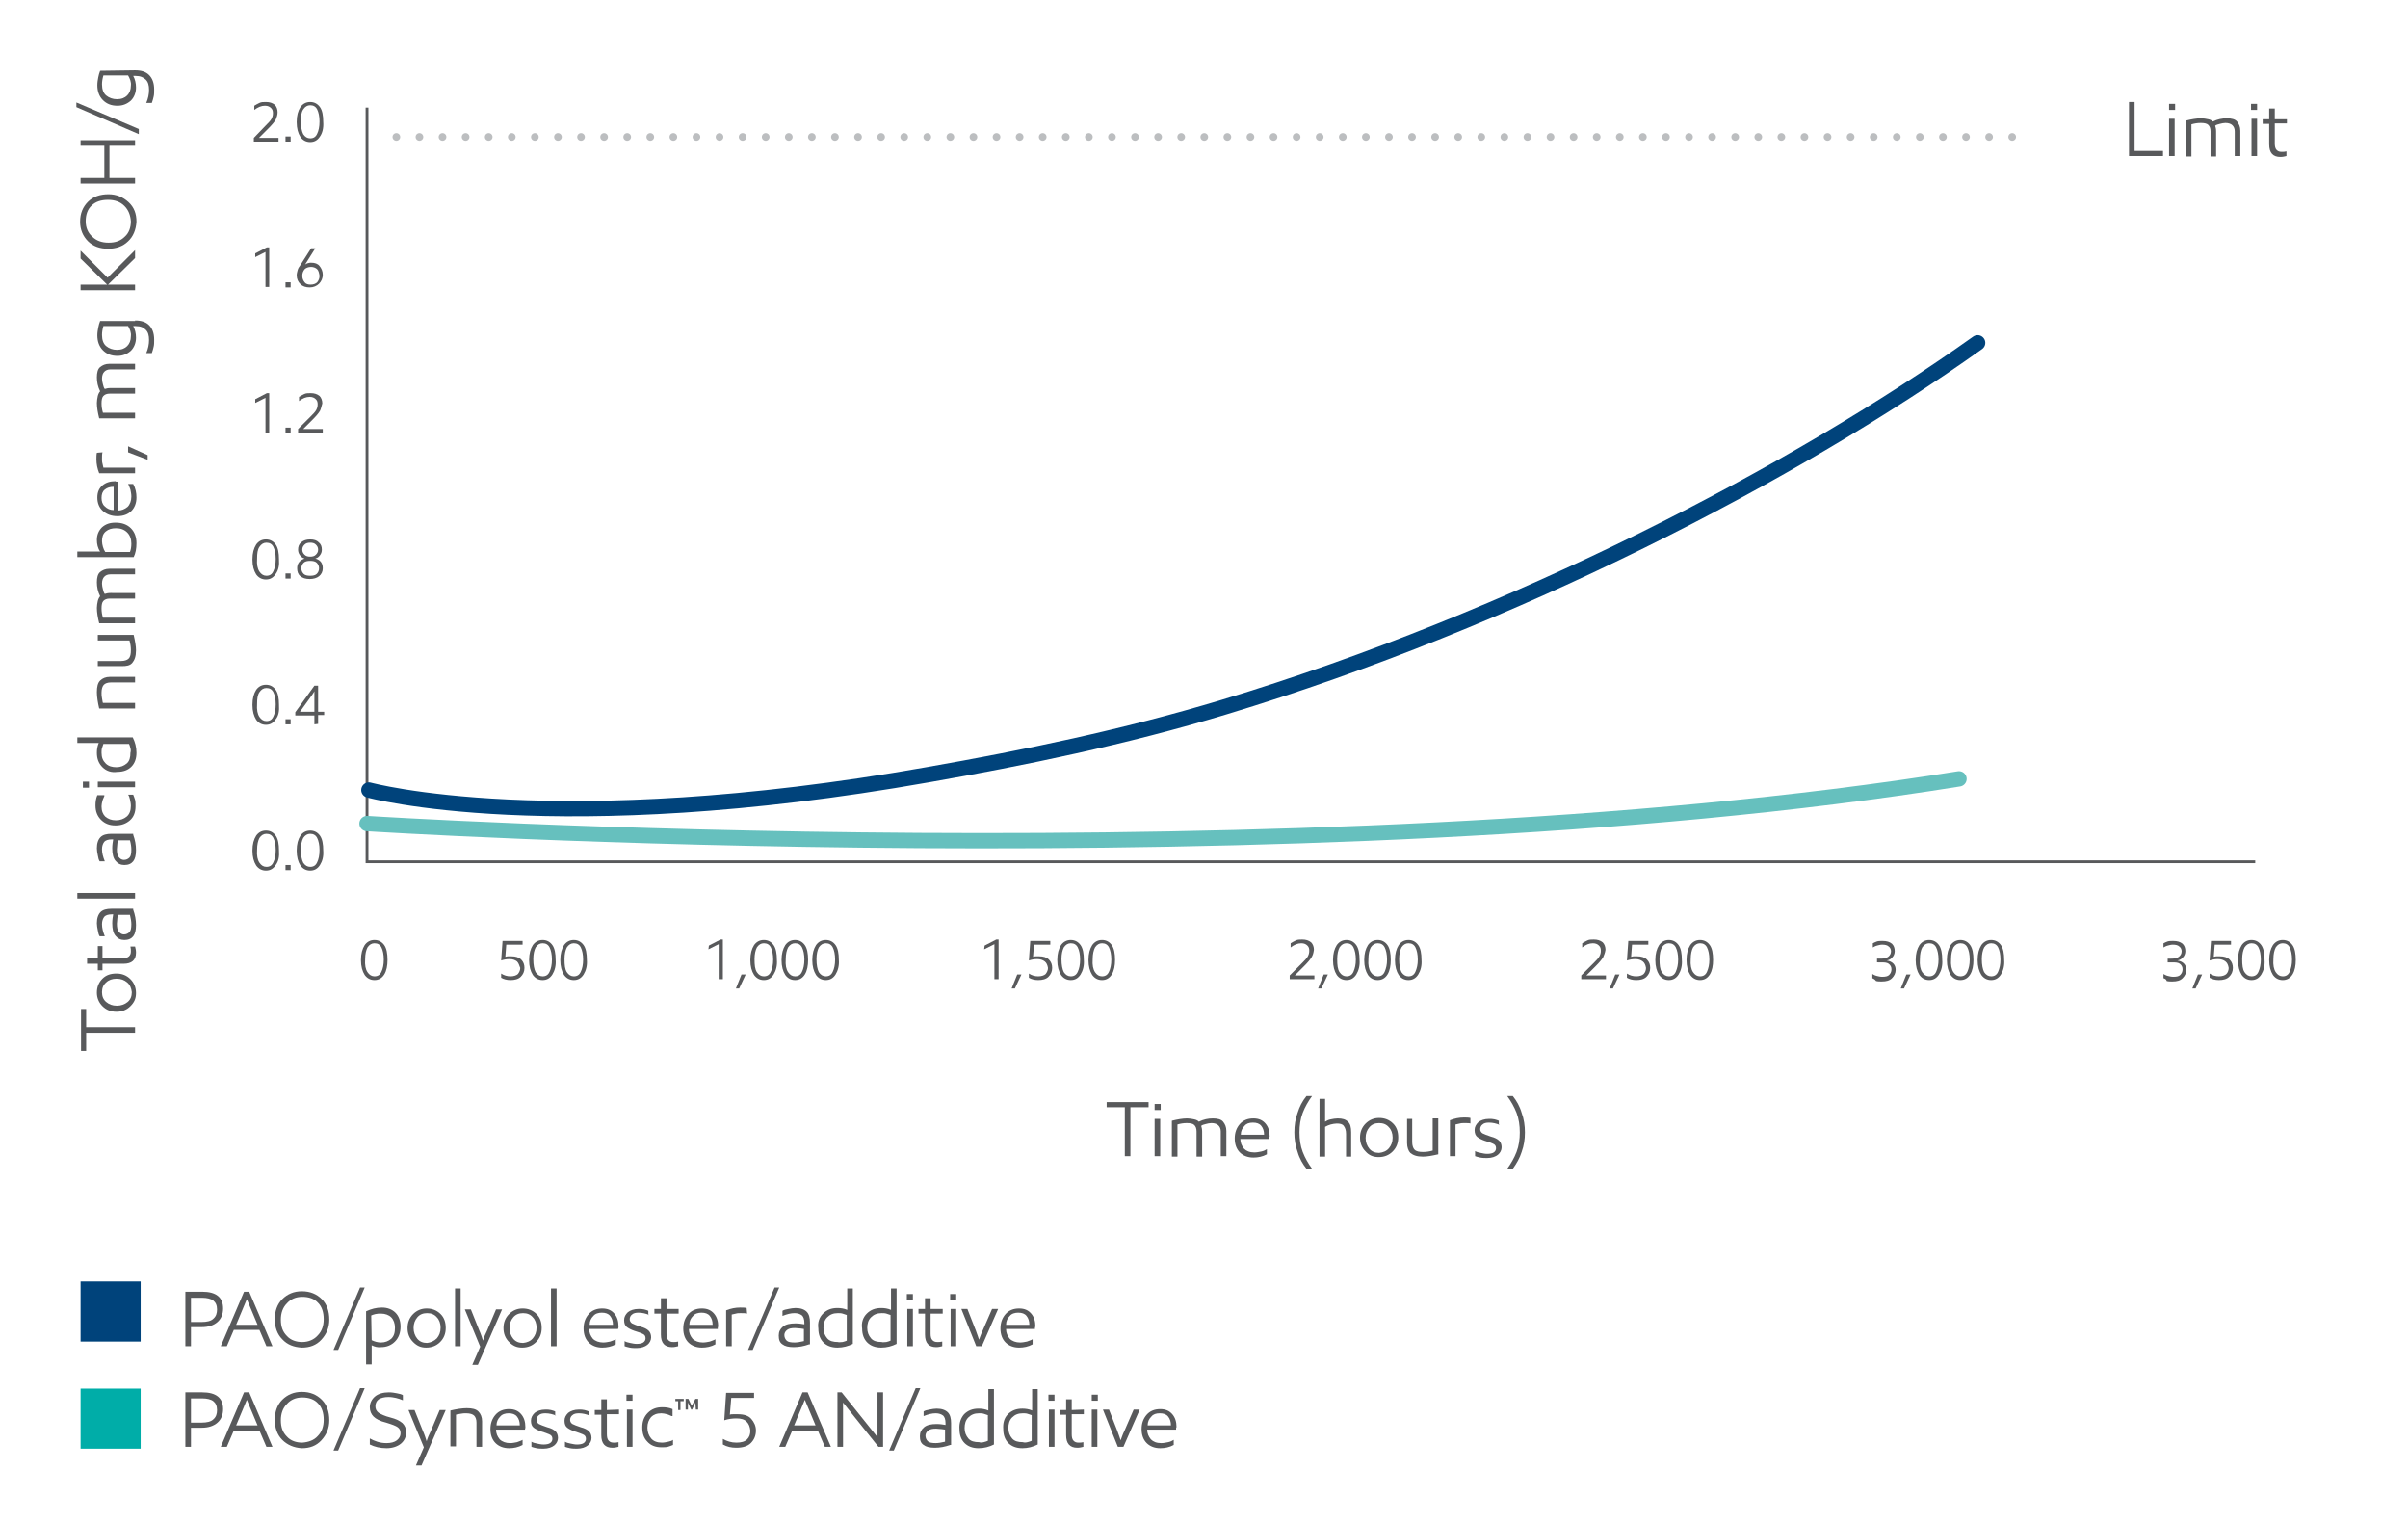 <?xml version="1.0" encoding="utf-8"?>
<!-- Generator: Adobe Illustrator 24.0.0, SVG Export Plug-In . SVG Version: 6.00 Build 0)  -->
<svg version="1.1" id="Layer_1" xmlns="http://www.w3.org/2000/svg" xmlns:xlink="http://www.w3.org/1999/xlink" x="0px" y="0px"
	 viewBox="0 0 517 327" style="enable-background:new 0 0 517 327;" xml:space="preserve">
<style type="text/css">
	.st0{fill:#FFFFFF;}
	.st1{fill:#00ADA8;}
	.st2{fill:#00437B;}
	.st3{fill:#58595B;}
	.st4{fill:none;stroke:#58595B;stroke-width:0.599;}
	.st5{fill:none;stroke:#BCBEC0;stroke-width:1.647;stroke-linecap:round;stroke-linejoin:round;stroke-dasharray:0,4.956;}
	.st6{fill:none;stroke:#66C0BE;stroke-width:3.292;stroke-linecap:round;}
	.st7{fill:none;stroke:#00437B;stroke-width:3.292;stroke-linecap:round;}
</style>
<path class="st0" d="M0,0h517v327H0L0,0z"/>
<path class="st1" d="M17.3,298.1h12.9V311H17.3L17.3,298.1z"/>
<path class="st2" d="M17.3,275.1h12.9V288H17.3L17.3,275.1z"/>
<g>
	<path class="st3" d="M59.2,25.7c-0.3,0.5-0.8,1.1-1.6,1.9l-2,2h4.2v0.8h-5.3v-0.8L57,27c0.6-0.6,1.1-1.1,1.3-1.5s0.3-0.7,0.3-1.2
		s-0.1-0.8-0.4-1.1s-0.7-0.5-1.3-0.5c-0.8,0-1.5,0.3-2.3,0.9v-0.9c0.3-0.2,0.7-0.4,1.1-0.6s0.8-0.2,1.4-0.2c0.8,0,1.4,0.2,1.9,0.6
		c0.4,0.4,0.6,1,0.6,1.6S59.4,25.2,59.2,25.7z"/>
	<path class="st3" d="M62.4,30.4h-1.1v-1.1h1.1V30.4z"/>
	<path class="st3" d="M68.7,29.3c-0.5,0.8-1.2,1.2-2.1,1.2s-1.6-0.4-2.1-1.1c-0.5-0.8-0.8-1.8-0.8-3.2s0.3-2.4,0.8-3.2
		c0.5-0.7,1.2-1.1,2.1-1.1s1.6,0.4,2.1,1.1s0.7,1.8,0.7,3.2C69.5,27.5,69.2,28.6,68.7,29.3z M65.1,28.8c0.4,0.6,0.9,0.9,1.5,0.9
		c0.7,0,1.2-0.3,1.5-1c0.3-0.6,0.5-1.5,0.5-2.6s-0.2-2-0.5-2.6s-0.8-0.9-1.5-0.9c-0.6,0-1.1,0.3-1.5,0.9s-0.5,1.4-0.5,2.5
		C64.6,27.3,64.8,28.2,65.1,28.8z"/>
	<path class="st3" d="M54.8,54.4l2.5-1.3h0.5v8.5H57v-7.5l-2.2,1.1V54.4z"/>
	<path class="st3" d="M62.4,61.7h-1.1v-1.1h1.1V61.7z"/>
	<path class="st3" d="M66.8,53.3h0.9l-2.2,3.5c0.1-0.1,0.3-0.2,0.6-0.3s0.5-0.1,0.7-0.1c0.8,0,1.4,0.2,1.8,0.7s0.7,1.1,0.7,1.9
		c0,0.7-0.3,1.4-0.8,1.9s-1.2,0.8-2,0.8s-1.5-0.2-2-0.7s-0.8-1.1-0.8-1.9c0-0.4,0.1-0.7,0.2-1.1s0.3-0.7,0.6-1.1L66.8,53.3z
		 M68.1,57.8c-0.3-0.3-0.8-0.5-1.3-0.5c-0.6,0-1.1,0.2-1.4,0.5c-0.3,0.4-0.5,0.8-0.5,1.4s0.2,1,0.5,1.4s0.8,0.5,1.3,0.5
		c0.6,0,1.1-0.2,1.4-0.5c0.3-0.4,0.5-0.8,0.5-1.4C68.5,58.6,68.4,58.1,68.1,57.8z"/>
	<path class="st3" d="M54.8,85.7l2.5-1.3h0.5v8.5H57v-7.5l-2.2,1.1V85.7z"/>
	<path class="st3" d="M62.4,92.9h-1.1v-1.1h1.1V92.9z"/>
	<path class="st3" d="M68.7,88.2c-0.3,0.5-0.8,1.1-1.6,1.9l-2,2h4.2v0.8H64v-0.8l2.6-2.6c0.6-0.6,1.1-1.1,1.3-1.5s0.3-0.7,0.3-1.2
		s-0.1-0.8-0.4-1.1s-0.7-0.5-1.3-0.5c-0.8,0-1.5,0.3-2.3,0.9v-0.9c0.3-0.2,0.7-0.4,1.1-0.6s0.8-0.2,1.4-0.2c0.8,0,1.4,0.2,1.9,0.6
		c0.4,0.4,0.6,1,0.6,1.6C69,87.3,68.9,87.8,68.7,88.2z"/>
	<path class="st3" d="M59.2,123.2c-0.5,0.8-1.2,1.2-2.1,1.2s-1.6-0.4-2.1-1.1c-0.5-0.8-0.8-1.8-0.8-3.2s0.3-2.4,0.8-3.2
		c0.5-0.7,1.2-1.1,2.1-1.1s1.6,0.4,2.1,1.1s0.7,1.8,0.7,3.2C60,121.3,59.8,122.4,59.2,123.2z M55.7,122.7c0.4,0.6,0.9,0.9,1.5,0.9
		c0.7,0,1.2-0.3,1.5-1c0.3-0.6,0.5-1.5,0.5-2.6s-0.2-2-0.5-2.6s-0.8-0.9-1.5-0.9c-0.6,0-1.1,0.3-1.5,0.9s-0.5,1.4-0.5,2.5
		C55.1,121.2,55.3,122.1,55.7,122.7z"/>
	<path class="st3" d="M62.4,124.2h-1.1v-1.1h1.1V124.2z"/>
	<path class="st3" d="M64.2,120.7c0.3-0.4,0.7-0.6,1.2-0.8c-0.4-0.1-0.7-0.3-1-0.7S64,118.4,64,118c0-0.7,0.2-1.2,0.7-1.6
		s1.1-0.6,1.9-0.6s1.4,0.2,1.8,0.6c0.5,0.4,0.7,0.9,0.7,1.6c0,0.4-0.1,0.8-0.4,1.2s-0.6,0.6-1,0.7c1.1,0.3,1.6,1,1.6,2.1
		c0,0.7-0.3,1.3-0.8,1.7s-1.2,0.6-2,0.6c-0.9,0-1.5-0.2-2-0.6s-0.7-1-0.7-1.7C63.8,121.5,63.9,121.1,64.2,120.7z M68,120.8
		c-0.3-0.3-0.8-0.4-1.4-0.4s-1.1,0.1-1.4,0.4s-0.5,0.7-0.5,1.2c0,0.5,0.2,0.9,0.5,1.2s0.8,0.4,1.4,0.4s1.1-0.1,1.4-0.4
		s0.5-0.7,0.5-1.2S68.3,121.1,68,120.8z M67.8,116.9c-0.3-0.3-0.7-0.4-1.2-0.4s-0.9,0.1-1.2,0.4s-0.5,0.6-0.5,1.1s0.2,0.8,0.5,1.1
		s0.7,0.4,1.2,0.4s0.9-0.1,1.2-0.4s0.5-0.6,0.5-1.1S68.1,117.2,67.8,116.9z"/>
	<path class="st3" d="M59.2,154.4c-0.5,0.8-1.2,1.2-2.1,1.2s-1.6-0.4-2.1-1.1c-0.5-0.8-0.8-1.8-0.8-3.2s0.3-2.4,0.8-3.2
		c0.5-0.7,1.2-1.1,2.1-1.1s1.6,0.4,2.1,1.1s0.7,1.8,0.7,3.2C60,152.6,59.8,153.7,59.2,154.4z M55.7,153.9c0.4,0.6,0.9,0.9,1.5,0.9
		c0.7,0,1.2-0.3,1.5-1c0.3-0.6,0.5-1.5,0.5-2.6s-0.2-2-0.5-2.6s-0.8-0.9-1.5-0.9c-0.6,0-1.1,0.3-1.5,0.9s-0.5,1.4-0.5,2.5
		C55.1,152.4,55.3,153.3,55.7,153.9L55.7,153.9z"/>
	<path class="st3" d="M62.4,155.5h-1.1v-1.1h1.1V155.5z"/>
	<path class="st3" d="M67.5,155.5v-1.9h-4.1v-0.7l4.1-5.7h0.8v5.6h1.3v0.7h-1.3v1.9L67.5,155.5L67.5,155.5z M64.4,152.8h3.1v-4.4
		c-0.1,0.2-0.3,0.5-0.5,0.8L64.4,152.8z"/>
	<path class="st3" d="M59.2,185.7c-0.5,0.8-1.2,1.2-2.1,1.2s-1.6-0.4-2.1-1.1c-0.5-0.8-0.8-1.8-0.8-3.2s0.3-2.4,0.8-3.2
		c0.5-0.7,1.2-1.1,2.1-1.1s1.6,0.4,2.1,1.1s0.7,1.8,0.7,3.2C60,183.9,59.8,184.9,59.2,185.7z M55.7,185.2c0.4,0.6,0.9,0.9,1.5,0.9
		c0.7,0,1.2-0.3,1.5-1c0.3-0.6,0.5-1.5,0.5-2.6s-0.2-2-0.5-2.6s-0.8-0.9-1.5-0.9c-0.6,0-1.1,0.3-1.5,0.9c-0.3,0.6-0.5,1.4-0.5,2.5
		C55.1,183.7,55.3,184.6,55.7,185.2L55.7,185.2z"/>
	<path class="st3" d="M62.4,186.8h-1.1v-1.1h1.1V186.8z"/>
	<path class="st3" d="M68.7,185.7c-0.5,0.8-1.2,1.2-2.1,1.2s-1.6-0.4-2.1-1.1c-0.5-0.8-0.8-1.8-0.8-3.2s0.3-2.4,0.8-3.2
		c0.5-0.7,1.2-1.1,2.1-1.1s1.6,0.4,2.1,1.1s0.7,1.8,0.7,3.2C69.5,183.9,69.2,184.9,68.7,185.7z M65.1,185.2c0.4,0.6,0.9,0.9,1.5,0.9
		c0.7,0,1.2-0.3,1.5-1c0.3-0.6,0.5-1.5,0.5-2.6s-0.2-2-0.5-2.6s-0.8-0.9-1.5-0.9c-0.6,0-1.1,0.3-1.5,0.9c-0.3,0.6-0.5,1.4-0.5,2.5
		C64.6,183.7,64.8,184.6,65.1,185.2L65.1,185.2z"/>
	<path class="st3" d="M464.4,32.4v1.1h-7.3V21.9h1.2v10.5H464.4z"/>
	<path class="st3" d="M465.7,23.6v-1.3h1.3v1.3H465.7z M465.7,33.5v-8h1.2v8H465.7z"/>
	<path class="st3" d="M481,33.5h-1.2v-5.3c0-0.6-0.2-1-0.5-1.3s-0.8-0.5-1.5-0.5c-0.4,0-0.8,0.1-1.2,0.2s-0.8,0.2-1,0.4
		c0.1,0.3,0.2,0.7,0.2,1.2v5.4h-1.2v-5.4c0-0.7-0.2-1.1-0.5-1.4s-0.9-0.4-1.6-0.4s-1.3,0.1-2,0.3v6.9h-1.2v-7.7
		c1.2-0.3,2.3-0.5,3.3-0.5c0.5,0,1,0.1,1.5,0.2s0.8,0.3,1,0.5c1-0.5,2-0.7,3-0.7s1.8,0.2,2.2,0.7s0.7,1.1,0.7,2V33.5z"/>
	<path class="st3" d="M483.3,23.6v-1.3h1.3v1.3H483.3z M483.4,33.5v-8h1.2v8H483.4z"/>
	<path class="st3" d="M491,25.5v1h-2.6v4.3c0,0.6,0.1,1.1,0.4,1.4s0.6,0.4,1.1,0.4c0.3,0,0.6,0,1-0.1v1c-0.4,0.1-0.8,0.2-1.3,0.2
		c-1.6,0-2.4-0.9-2.4-2.7v-4.4h-1.4v-1h1.4v-2.3h1.2v2.3h2.6V25.5z"/>
	<path class="st3" d="M82.5,209.2c-0.5,0.8-1.2,1.2-2.1,1.2s-1.6-0.4-2.1-1.1c-0.5-0.8-0.8-1.8-0.8-3.2s0.3-2.4,0.8-3.2
		c0.5-0.7,1.2-1.1,2.1-1.1s1.6,0.4,2.1,1.1s0.7,1.8,0.7,3.2C83.2,207.3,83,208.4,82.5,209.2z M78.9,208.7c0.4,0.6,0.9,0.9,1.5,0.9
		c0.7,0,1.2-0.3,1.5-1c0.3-0.6,0.5-1.5,0.5-2.6s-0.2-2-0.5-2.6s-0.8-0.9-1.5-0.9c-0.6,0-1.1,0.3-1.5,0.9c-0.3,0.6-0.5,1.4-0.5,2.5
		C78.3,207.2,78.5,208.1,78.9,208.7L78.9,208.7z"/>
	<path class="st3" d="M111,206.4c-0.4-0.3-0.9-0.5-1.6-0.5c-0.6,0-1.2,0.1-1.8,0.3l0.3-4.2h4.3v0.8h-3.5l-0.2,2.6
		c0.2,0,0.3-0.1,0.6-0.1h0.7c0.9,0,1.6,0.2,2.1,0.7s0.7,1.1,0.7,1.8c0,0.8-0.3,1.4-0.8,1.9s-1.3,0.7-2.2,0.7c-0.8,0-1.5-0.2-2-0.5
		V209c0.6,0.4,1.3,0.6,2,0.6s1.3-0.2,1.6-0.5c0.3-0.4,0.5-0.8,0.5-1.3C111.5,207.2,111.3,206.7,111,206.4L111,206.4z"/>
	<path class="st3" d="M118.6,209.2c-0.5,0.8-1.2,1.2-2.1,1.2s-1.6-0.4-2.1-1.1c-0.5-0.8-0.8-1.8-0.8-3.2s0.3-2.4,0.8-3.2
		c0.5-0.7,1.2-1.1,2.1-1.1s1.6,0.4,2.1,1.1s0.7,1.8,0.7,3.2C119.4,207.3,119.1,208.4,118.6,209.2z M115,208.7
		c0.4,0.6,0.9,0.9,1.5,0.9c0.7,0,1.2-0.3,1.5-1c0.3-0.6,0.5-1.5,0.5-2.6s-0.2-2-0.5-2.6s-0.8-0.9-1.5-0.9c-0.6,0-1.1,0.3-1.5,0.9
		c-0.3,0.6-0.5,1.4-0.5,2.5C114.5,207.2,114.7,208.1,115,208.7L115,208.7z"/>
	<path class="st3" d="M125.3,209.2c-0.5,0.8-1.2,1.2-2.1,1.2s-1.6-0.4-2.1-1.1c-0.5-0.8-0.8-1.8-0.8-3.2s0.3-2.4,0.8-3.2
		c0.5-0.7,1.2-1.1,2.1-1.1s1.6,0.4,2.1,1.1s0.7,1.8,0.7,3.2C126.1,207.3,125.8,208.4,125.3,209.2z M121.7,208.7
		c0.4,0.6,0.9,0.9,1.5,0.9c0.7,0,1.2-0.3,1.5-1c0.3-0.6,0.5-1.5,0.5-2.6s-0.2-2-0.5-2.6s-0.8-0.9-1.5-0.9c-0.6,0-1.1,0.3-1.5,0.9
		c-0.3,0.6-0.5,1.4-0.5,2.5C121.2,207.2,121.3,208.1,121.7,208.7L121.7,208.7z"/>
	<path class="st3" d="M152.2,203l2.5-1.3h0.5v8.5h-0.9v-7.5l-2.2,1.1L152.2,203L152.2,203z"/>
	<path class="st3" d="M158.7,212.2H158l1.2-3h0.9L158.7,212.2z"/>
	<path class="st3" d="M166.1,209.2c-0.5,0.8-1.2,1.2-2.1,1.2s-1.6-0.4-2.1-1.1c-0.5-0.8-0.8-1.8-0.8-3.2s0.3-2.4,0.8-3.2
		c0.5-0.7,1.2-1.1,2.1-1.1s1.6,0.4,2.1,1.1s0.7,1.8,0.7,3.2C166.9,207.3,166.6,208.4,166.1,209.2z M162.5,208.7
		c0.4,0.6,0.9,0.9,1.5,0.9c0.7,0,1.2-0.3,1.5-1c0.3-0.6,0.5-1.5,0.5-2.6s-0.2-2-0.5-2.6s-0.8-0.9-1.5-0.9c-0.6,0-1.1,0.3-1.5,0.9
		c-0.3,0.6-0.5,1.4-0.5,2.5C162,207.2,162.1,208.1,162.5,208.7L162.5,208.7z"/>
	<path class="st3" d="M172.8,209.2c-0.5,0.8-1.2,1.2-2.1,1.2s-1.6-0.4-2.1-1.1c-0.5-0.8-0.8-1.8-0.8-3.2s0.3-2.4,0.8-3.2
		c0.5-0.7,1.2-1.1,2.1-1.1s1.6,0.4,2.1,1.1s0.7,1.8,0.7,3.2C173.5,207.3,173.3,208.4,172.8,209.2z M169.2,208.7
		c0.4,0.6,0.9,0.9,1.5,0.9c0.7,0,1.2-0.3,1.5-1c0.3-0.6,0.5-1.5,0.5-2.6s-0.2-2-0.5-2.6s-0.8-0.9-1.5-0.9c-0.6,0-1.1,0.3-1.5,0.9
		c-0.3,0.6-0.5,1.4-0.5,2.5C168.6,207.2,168.8,208.1,169.2,208.7L169.2,208.7z"/>
	<path class="st3" d="M179.4,209.2c-0.5,0.8-1.2,1.2-2.1,1.2s-1.6-0.4-2.1-1.1c-0.5-0.8-0.8-1.8-0.8-3.2s0.3-2.4,0.8-3.2
		c0.5-0.7,1.2-1.1,2.1-1.1s1.6,0.4,2.1,1.1s0.7,1.8,0.7,3.2C180.2,207.3,179.9,208.4,179.4,209.2z M175.8,208.7
		c0.4,0.6,0.9,0.9,1.5,0.9c0.7,0,1.2-0.3,1.5-1c0.3-0.6,0.5-1.5,0.5-2.6s-0.2-2-0.5-2.6s-0.8-0.9-1.5-0.9c-0.6,0-1.1,0.3-1.5,0.9
		c-0.3,0.6-0.5,1.4-0.5,2.5C175.3,207.2,175.5,208.1,175.8,208.7L175.8,208.7z"/>
	<path class="st3" d="M211.4,203l2.5-1.3h0.5v8.5h-0.9v-7.5l-2.2,1.1L211.4,203L211.4,203z"/>
	<path class="st3" d="M217.9,212.2h-0.7l1.2-3h0.9L217.9,212.2z"/>
	<path class="st3" d="M224.3,206.4c-0.4-0.3-0.9-0.5-1.6-0.5c-0.6,0-1.2,0.1-1.8,0.3l0.3-4.2h4.3v0.8H222l-0.2,2.6
		c0.2,0,0.3-0.1,0.6-0.1h0.7c0.9,0,1.6,0.2,2.1,0.7s0.7,1.1,0.7,1.8c0,0.8-0.3,1.4-0.8,1.9s-1.3,0.7-2.2,0.7c-0.8,0-1.5-0.2-2-0.5
		V209c0.6,0.4,1.3,0.6,2,0.6s1.3-0.2,1.6-0.5c0.3-0.4,0.5-0.8,0.5-1.3C224.9,207.2,224.7,206.7,224.3,206.4L224.3,206.4z"/>
	<path class="st3" d="M232,209.2c-0.5,0.8-1.2,1.2-2.1,1.2s-1.6-0.4-2.1-1.1c-0.5-0.8-0.8-1.8-0.8-3.2s0.3-2.4,0.8-3.2
		c0.5-0.7,1.2-1.1,2.1-1.1s1.6,0.4,2.1,1.1s0.7,1.8,0.7,3.2C232.8,207.3,232.5,208.4,232,209.2z M228.4,208.7
		c0.4,0.6,0.9,0.9,1.5,0.9c0.7,0,1.2-0.3,1.5-1c0.3-0.6,0.5-1.5,0.5-2.6s-0.2-2-0.5-2.6s-0.8-0.9-1.5-0.9c-0.6,0-1.1,0.3-1.5,0.9
		c-0.3,0.6-0.5,1.4-0.5,2.5C227.9,207.2,228.1,208.1,228.4,208.7L228.4,208.7z"/>
	<path class="st3" d="M238.7,209.2c-0.5,0.8-1.2,1.2-2.1,1.2s-1.6-0.4-2.1-1.1c-0.5-0.8-0.8-1.8-0.8-3.2s0.3-2.4,0.8-3.2
		c0.5-0.7,1.2-1.1,2.1-1.1s1.6,0.4,2.1,1.1s0.7,1.8,0.7,3.2C239.4,207.3,239.2,208.4,238.7,209.2z M235.1,208.7
		c0.4,0.6,0.9,0.9,1.5,0.9c0.7,0,1.2-0.3,1.5-1c0.3-0.6,0.5-1.5,0.5-2.6s-0.2-2-0.5-2.6s-0.8-0.9-1.5-0.9c-0.6,0-1.1,0.3-1.5,0.9
		c-0.3,0.6-0.5,1.4-0.5,2.5C234.5,207.2,234.7,208.1,235.1,208.7L235.1,208.7z"/>
	<path class="st3" d="M281.6,205.5c-0.3,0.5-0.8,1.1-1.6,1.9l-2,2h4.2v0.8h-5.3v-0.8l2.6-2.6c0.6-0.6,1.1-1.1,1.3-1.5
		s0.3-0.7,0.3-1.2s-0.1-0.8-0.4-1.1s-0.7-0.5-1.3-0.5c-0.8,0-1.5,0.3-2.3,0.9v-0.9c0.3-0.2,0.7-0.4,1.1-0.6s0.8-0.2,1.4-0.2
		c0.8,0,1.4,0.2,1.9,0.6c0.4,0.4,0.6,1,0.6,1.6C282,204.6,281.9,205,281.6,205.5L281.6,205.5z"/>
	<path class="st3" d="M283.7,212.2H283l1.2-3h0.9L283.7,212.2z"/>
	<path class="st3" d="M291.2,209.2c-0.5,0.8-1.2,1.2-2.1,1.2s-1.6-0.4-2.1-1.1c-0.5-0.8-0.8-1.8-0.8-3.2s0.3-2.4,0.8-3.2
		c0.5-0.7,1.2-1.1,2.1-1.1s1.6,0.4,2.1,1.1s0.7,1.8,0.7,3.2C292,207.3,291.7,208.4,291.2,209.2z M287.6,208.7
		c0.4,0.6,0.9,0.9,1.5,0.9c0.7,0,1.2-0.3,1.5-1s0.5-1.5,0.5-2.6s-0.2-2-0.5-2.6s-0.8-0.9-1.5-0.9c-0.6,0-1.1,0.3-1.5,0.9
		c-0.3,0.6-0.5,1.4-0.5,2.5C287.1,207.2,287.2,208.1,287.6,208.7L287.6,208.7z"/>
	<path class="st3" d="M297.9,209.2c-0.5,0.8-1.2,1.2-2.1,1.2s-1.6-0.4-2.1-1.1c-0.5-0.8-0.8-1.8-0.8-3.2s0.3-2.4,0.8-3.2
		c0.5-0.7,1.2-1.1,2.1-1.1s1.6,0.4,2.1,1.1s0.7,1.8,0.7,3.2C298.6,207.3,298.4,208.4,297.9,209.2z M294.3,208.7
		c0.4,0.6,0.9,0.9,1.5,0.9c0.7,0,1.2-0.3,1.5-1s0.5-1.5,0.5-2.6s-0.2-2-0.5-2.6s-0.8-0.9-1.5-0.9c-0.6,0-1.1,0.3-1.5,0.9
		c-0.3,0.6-0.5,1.4-0.5,2.5C293.7,207.2,293.9,208.1,294.3,208.7L294.3,208.7z"/>
	<path class="st3" d="M304.5,209.2c-0.5,0.8-1.2,1.2-2.1,1.2s-1.6-0.4-2.1-1.1c-0.5-0.8-0.8-1.8-0.8-3.2s0.3-2.4,0.8-3.2
		c0.5-0.7,1.2-1.1,2.1-1.1s1.6,0.4,2.1,1.1s0.7,1.8,0.7,3.2C305.3,207.3,305,208.4,304.5,209.2z M300.9,208.7
		c0.4,0.6,0.9,0.9,1.5,0.9c0.7,0,1.2-0.3,1.5-1s0.5-1.5,0.5-2.6s-0.2-2-0.5-2.6s-0.8-0.9-1.5-0.9c-0.6,0-1.1,0.3-1.5,0.9
		c-0.3,0.6-0.5,1.4-0.5,2.5C300.4,207.2,300.6,208.1,300.9,208.7L300.9,208.7z"/>
	<path class="st3" d="M344.2,205.5c-0.3,0.5-0.8,1.1-1.6,1.9l-2,2h4.2v0.8h-5.3v-0.8l2.6-2.6c0.6-0.6,1.1-1.1,1.3-1.5
		s0.3-0.7,0.3-1.2s-0.1-0.8-0.4-1.1s-0.7-0.5-1.3-0.5c-0.8,0-1.5,0.3-2.3,0.9v-0.9c0.3-0.2,0.7-0.4,1.1-0.6s0.8-0.2,1.4-0.2
		c0.8,0,1.4,0.2,1.9,0.6c0.4,0.4,0.6,1,0.6,1.6C344.6,204.6,344.4,205,344.2,205.5L344.2,205.5z"/>
	<path class="st3" d="M346.3,212.2h-0.7l1.2-3h0.9L346.3,212.2z"/>
	<path class="st3" d="M352.7,206.4c-0.4-0.3-0.9-0.5-1.6-0.5c-0.6,0-1.2,0.1-1.8,0.3l0.3-4.2h4.3v0.8h-3.5l-0.2,2.6
		c0.2,0,0.3-0.1,0.6-0.1h0.7c0.9,0,1.6,0.2,2.1,0.7s0.7,1.1,0.7,1.8c0,0.8-0.3,1.4-0.8,1.9s-1.3,0.7-2.2,0.7c-0.8,0-1.5-0.2-2-0.5
		V209c0.6,0.4,1.3,0.6,2,0.6s1.3-0.2,1.6-0.5s0.5-0.8,0.5-1.3C353.3,207.2,353.1,206.7,352.7,206.4L352.7,206.4z"/>
	<path class="st3" d="M360.4,209.2c-0.5,0.8-1.2,1.2-2.1,1.2s-1.6-0.4-2.1-1.1c-0.5-0.8-0.8-1.8-0.8-3.2s0.3-2.4,0.8-3.2
		c0.5-0.7,1.2-1.1,2.1-1.1s1.6,0.4,2.1,1.1s0.7,1.8,0.7,3.2C361.2,207.3,360.9,208.4,360.4,209.2z M356.8,208.7
		c0.4,0.6,0.9,0.9,1.5,0.9c0.7,0,1.2-0.3,1.5-1s0.5-1.5,0.5-2.6s-0.2-2-0.5-2.6s-0.8-0.9-1.5-0.9c-0.6,0-1.1,0.3-1.5,0.9
		c-0.3,0.6-0.5,1.4-0.5,2.5C356.3,207.2,356.4,208.1,356.8,208.7L356.8,208.7z"/>
	<path class="st3" d="M367.1,209.2c-0.5,0.8-1.2,1.2-2.1,1.2s-1.6-0.4-2.1-1.1c-0.5-0.8-0.8-1.8-0.8-3.2s0.3-2.4,0.8-3.2
		c0.5-0.7,1.2-1.1,2.1-1.1s1.6,0.4,2.1,1.1s0.7,1.8,0.7,3.2C367.8,207.3,367.6,208.4,367.1,209.2z M363.5,208.7
		c0.4,0.6,0.9,0.9,1.5,0.9c0.7,0,1.2-0.3,1.5-1s0.5-1.5,0.5-2.6s-0.2-2-0.5-2.6s-0.8-0.9-1.5-0.9c-0.6,0-1.1,0.3-1.5,0.9
		c-0.3,0.6-0.5,1.4-0.5,2.5C362.9,207.2,363.1,208.1,363.5,208.7L363.5,208.7z"/>
	<path class="st3" d="M402,210v-0.9c0.2,0.1,0.5,0.3,0.9,0.4s0.8,0.2,1.2,0.2c0.7,0,1.2-0.1,1.5-0.4s0.5-0.7,0.5-1.2
		s-0.2-0.9-0.6-1.2s-1-0.3-1.7-0.3H403v-0.8h0.8c0.7,0,1.2-0.1,1.6-0.4s0.6-0.7,0.6-1.2c0-0.4-0.2-0.8-0.5-1
		c-0.3-0.3-0.8-0.4-1.4-0.4c-0.4,0-0.7,0.1-1.1,0.2s-0.7,0.3-0.9,0.4v-0.9c0.2-0.1,0.6-0.3,0.9-0.4s0.8-0.1,1.2-0.1
		c0.9,0,1.5,0.2,2,0.6c0.4,0.4,0.6,0.9,0.6,1.6c0,0.5-0.2,1-0.5,1.3c-0.3,0.4-0.7,0.6-1.2,0.7c1.2,0.2,1.9,0.9,1.9,2
		c0,0.7-0.3,1.3-0.8,1.8s-1.2,0.7-2.2,0.7c-0.4,0-0.8,0-1.2-0.1C402.5,210.2,402.2,210.1,402,210L402,210z"/>
	<path class="st3" d="M408.8,212.2h-0.7l1.2-3h0.9L408.8,212.2z"/>
	<path class="st3" d="M416.3,209.2c-0.5,0.8-1.2,1.2-2.1,1.2s-1.6-0.4-2.1-1.1c-0.5-0.8-0.8-1.8-0.8-3.2s0.3-2.4,0.8-3.2
		c0.5-0.7,1.2-1.1,2.1-1.1s1.6,0.4,2.1,1.1s0.7,1.8,0.7,3.2C417.1,207.3,416.8,208.4,416.3,209.2z M412.7,208.7
		c0.4,0.6,0.9,0.9,1.5,0.9c0.7,0,1.2-0.3,1.5-1s0.5-1.5,0.5-2.6s-0.2-2-0.5-2.6s-0.8-0.9-1.5-0.9c-0.6,0-1.1,0.3-1.5,0.9
		c-0.3,0.6-0.5,1.4-0.5,2.5C412.1,207.2,412.3,208.1,412.7,208.7L412.7,208.7z"/>
	<path class="st3" d="M423,209.2c-0.5,0.8-1.2,1.2-2.1,1.2s-1.6-0.4-2.1-1.1c-0.5-0.8-0.8-1.8-0.8-3.2s0.3-2.4,0.8-3.2
		c0.5-0.7,1.2-1.1,2.1-1.1s1.6,0.4,2.1,1.1s0.7,1.8,0.7,3.2C423.7,207.3,423.5,208.4,423,209.2z M419.4,208.7
		c0.4,0.6,0.9,0.9,1.5,0.9c0.7,0,1.2-0.3,1.5-1s0.5-1.5,0.5-2.6s-0.2-2-0.5-2.6s-0.8-0.9-1.5-0.9c-0.6,0-1.1,0.3-1.5,0.9
		c-0.3,0.6-0.5,1.4-0.5,2.5C418.8,207.2,419,208.1,419.4,208.7L419.4,208.7z"/>
	<path class="st3" d="M429.6,209.2c-0.5,0.8-1.2,1.2-2.1,1.2s-1.6-0.4-2.1-1.1c-0.5-0.8-0.8-1.8-0.8-3.2s0.3-2.4,0.8-3.2
		c0.5-0.7,1.2-1.1,2.1-1.1s1.6,0.4,2.1,1.1s0.7,1.8,0.7,3.2C430.4,207.3,430.1,208.4,429.6,209.2z M426,208.7
		c0.4,0.6,0.9,0.9,1.5,0.9c0.7,0,1.2-0.3,1.5-1s0.5-1.5,0.5-2.6s-0.2-2-0.5-2.6s-0.8-0.9-1.5-0.9c-0.6,0-1.1,0.3-1.5,0.9
		c-0.3,0.6-0.5,1.4-0.5,2.5C425.5,207.2,425.7,208.1,426,208.7L426,208.7z"/>
	<path class="st3" d="M464.5,210v-0.9c0.2,0.1,0.5,0.3,0.9,0.4s0.8,0.2,1.2,0.2c0.7,0,1.2-0.1,1.5-0.4s0.5-0.7,0.5-1.2
		s-0.2-0.9-0.6-1.2s-1-0.3-1.7-0.3h-0.9v-0.8h0.8c0.7,0,1.2-0.1,1.6-0.4s0.6-0.7,0.6-1.2c0-0.4-0.2-0.8-0.5-1
		c-0.3-0.3-0.8-0.4-1.4-0.4c-0.4,0-0.7,0.1-1.1,0.2s-0.7,0.3-0.9,0.4v-0.9c0.2-0.1,0.6-0.3,0.9-0.4s0.8-0.1,1.2-0.1
		c0.9,0,1.5,0.2,2,0.6c0.4,0.4,0.6,0.9,0.6,1.6c0,0.5-0.2,1-0.5,1.3c-0.3,0.4-0.7,0.6-1.2,0.7c1.2,0.2,1.9,0.9,1.9,2
		c0,0.7-0.3,1.3-0.8,1.8s-1.2,0.7-2.2,0.7c-0.4,0-0.8,0-1.2-0.1C465.1,210.2,464.8,210.1,464.5,210L464.5,210z"/>
	<path class="st3" d="M471.4,212.2h-0.7l1.2-3h0.9L471.4,212.2z"/>
	<path class="st3" d="M477.8,206.4c-0.4-0.3-0.9-0.5-1.6-0.5c-0.6,0-1.2,0.1-1.8,0.3l0.3-4.2h4.3v0.8h-3.5l-0.2,2.6
		c0.2,0,0.3-0.1,0.6-0.1h0.7c0.9,0,1.6,0.2,2.1,0.7s0.7,1.1,0.7,1.8c0,0.8-0.3,1.4-0.8,1.9s-1.3,0.7-2.2,0.7c-0.8,0-1.5-0.2-2-0.5
		V209c0.6,0.4,1.3,0.6,2,0.6s1.3-0.2,1.6-0.5s0.5-0.8,0.5-1.3C478.4,207.2,478.2,206.7,477.8,206.4L477.8,206.4z"/>
	<path class="st3" d="M485.5,209.2c-0.5,0.8-1.2,1.2-2.1,1.2s-1.6-0.4-2.1-1.1c-0.5-0.8-0.8-1.8-0.8-3.2s0.3-2.4,0.8-3.2
		c0.5-0.7,1.2-1.1,2.1-1.1s1.6,0.4,2.1,1.1s0.7,1.8,0.7,3.2C486.3,207.3,486,208.4,485.5,209.2z M481.9,208.7
		c0.4,0.6,0.9,0.9,1.5,0.9c0.7,0,1.2-0.3,1.5-1s0.5-1.5,0.5-2.6s-0.2-2-0.5-2.6s-0.8-0.9-1.5-0.9c-0.6,0-1.1,0.3-1.5,0.9
		c-0.3,0.6-0.5,1.4-0.5,2.5C481.4,207.2,481.5,208.1,481.9,208.7L481.9,208.7z"/>
	<path class="st3" d="M492.2,209.2c-0.5,0.8-1.2,1.2-2.1,1.2s-1.6-0.4-2.1-1.1c-0.5-0.8-0.8-1.8-0.8-3.2s0.3-2.4,0.8-3.2
		c0.5-0.7,1.2-1.1,2.1-1.1s1.6,0.4,2.1,1.1s0.7,1.8,0.7,3.2C492.9,207.3,492.7,208.4,492.2,209.2z M488.6,208.7
		c0.4,0.6,0.9,0.9,1.5,0.9c0.7,0,1.2-0.3,1.5-1s0.5-1.5,0.5-2.6s-0.2-2-0.5-2.6s-0.8-0.9-1.5-0.9c-0.6,0-1.1,0.3-1.5,0.9
		c-0.3,0.6-0.5,1.4-0.5,2.5C488,207.2,488.2,208.1,488.6,208.7L488.6,208.7z"/>
	<path class="st3" d="M242.7,237.7v10.5h-1.2v-10.5h-3.9v-1.1h9v1.1H242.7z"/>
	<path class="st3" d="M247.9,238.3V237h1.3v1.3H247.9z M247.9,248.2v-8h1.2v8H247.9z"/>
	<path class="st3" d="M263.3,248.2h-1.2v-5.3c0-0.6-0.2-1-0.5-1.3s-0.8-0.5-1.5-0.5c-0.4,0-0.8,0.1-1.2,0.2s-0.8,0.2-1,0.4
		c0.1,0.3,0.2,0.7,0.2,1.2v5.4h-1.2v-5.4c0-0.7-0.2-1.1-0.5-1.4s-0.9-0.4-1.6-0.4s-1.3,0.1-2,0.3v6.9h-1.2v-7.7
		c1.2-0.3,2.3-0.5,3.3-0.5c0.5,0,1,0.1,1.5,0.2s0.8,0.3,1,0.5c1-0.5,2-0.7,3-0.7s1.8,0.2,2.2,0.7s0.7,1.1,0.7,2L263.3,248.2z"/>
	<path class="st3" d="M272.5,244.5h-6.2c0,0.8,0.3,1.5,0.8,2.1c0.5,0.5,1.2,0.8,2.2,0.8c0.5,0,1-0.1,1.5-0.2s0.9-0.3,1.2-0.5v1.1
		c-0.9,0.5-1.9,0.7-2.9,0.7c-1.2,0-2.2-0.4-2.9-1.1s-1.1-1.7-1.1-3s0.4-2.3,1.1-3.1s1.7-1.2,2.9-1.2s2,0.4,2.6,1.1s0.9,1.6,0.9,2.8
		C272.5,244,272.5,244.3,272.5,244.5L272.5,244.5z M271.4,243.6c0-0.8-0.2-1.4-0.6-1.9s-1-0.7-1.8-0.7s-1.4,0.2-1.8,0.7
		c-0.5,0.5-0.8,1.1-0.8,1.9H271.4z"/>
	<path class="st3" d="M280.5,235.3h1.2c-0.8,1.1-1.5,2.3-2,3.6s-0.7,2.7-0.7,4.2s0.2,2.9,0.7,4.2s1.2,2.5,2,3.6h-1.2
		c-0.8-1-1.5-2.2-1.9-3.6c-0.5-1.3-0.7-2.8-0.7-4.2c0-1.5,0.2-2.9,0.7-4.2C279,237.6,279.6,236.4,280.5,235.3L280.5,235.3z"/>
	<path class="st3" d="M290.1,243.1v5.2H289v-4.9c0-0.8-0.2-1.3-0.5-1.7s-0.8-0.5-1.5-0.5c-0.4,0-0.9,0.1-1.3,0.2s-0.8,0.3-1.2,0.5
		v6.4h-1.2v-12.4h1.2v4.9c0.3-0.2,0.7-0.4,1.2-0.5s1-0.2,1.5-0.2c1,0,1.7,0.2,2.2,0.7C289.9,241.2,290.1,242,290.1,243.1
		L290.1,243.1z"/>
	<path class="st3" d="M293.2,247.2c-0.8-0.8-1.2-1.8-1.2-3s0.4-2.2,1.2-3s1.8-1.2,2.9-1.2c1.2,0,2.2,0.4,3,1.2s1.1,1.8,1.1,3
		s-0.4,2.2-1.2,3s-1.8,1.2-3,1.2S293.9,248,293.2,247.2z M298.2,246.5c0.5-0.6,0.8-1.3,0.8-2.3c0-0.9-0.3-1.7-0.8-2.2
		c-0.5-0.6-1.2-0.9-2.1-0.9s-1.6,0.3-2.1,0.9s-0.8,1.3-0.8,2.3c0,0.9,0.3,1.7,0.8,2.3s1.2,0.9,2.1,0.9
		C297,247.4,297.7,247.1,298.2,246.5z"/>
	<path class="st3" d="M302.1,245.4v-5.2h1.1v5c0,0.7,0.2,1.3,0.5,1.6c0.4,0.4,1,0.5,1.9,0.5c0.6,0,1.3-0.1,2-0.3v-6.9h1.2v7.7
		c-1.3,0.3-2.4,0.5-3.3,0.5c-1.3,0-2.1-0.3-2.7-0.8C302.4,247.1,302.1,246.3,302.1,245.4z"/>
	<path class="st3" d="M315.8,241.2c-0.4-0.1-0.8-0.1-1.4-0.1c-0.3,0-0.7,0-1,0.1s-0.6,0.1-0.9,0.2v6.8h-1.2v-7.7c1-0.4,2-0.6,3-0.6
		c0.5,0,1,0,1.4,0.1v1.2H315.8z"/>
	<path class="st3" d="M322,241.5c-0.7-0.3-1.5-0.5-2.3-0.5c-0.6,0-1.1,0.1-1.4,0.4c-0.3,0.2-0.5,0.6-0.5,1s0.2,0.7,0.5,0.9
		c0.4,0.2,0.9,0.4,1.8,0.7c0.8,0.2,1.4,0.5,1.8,0.9c0.3,0.3,0.5,0.8,0.5,1.4s-0.3,1.2-0.8,1.6s-1.3,0.7-2.3,0.7c-0.5,0-1,0-1.5-0.1
		s-0.8-0.2-1.1-0.3v-1.1c0.3,0.2,0.7,0.3,1.2,0.4s0.9,0.2,1.4,0.2c0.6,0,1.1-0.1,1.4-0.3s0.5-0.5,0.5-0.9c0-0.5-0.2-0.8-0.7-1
		s-1-0.4-1.7-0.6c-0.6-0.2-1.2-0.5-1.6-0.8s-0.6-0.8-0.6-1.5s0.3-1.2,0.8-1.7c0.5-0.4,1.3-0.7,2.3-0.7c0.4,0,0.8,0,1.2,0.1
		s0.7,0.2,0.9,0.3v0.9L322,241.5z"/>
	<path class="st3" d="M324.8,250.9h-1.2c0.8-1.1,1.5-2.3,2-3.6s0.7-2.7,0.7-4.2s-0.2-2.9-0.7-4.2s-1.2-2.5-2-3.6h1.2
		c0.8,1,1.5,2.2,1.9,3.6c0.5,1.3,0.7,2.8,0.7,4.2c0,1.5-0.2,2.8-0.7,4.2C326.3,248.6,325.6,249.8,324.8,250.9z"/>
	<path class="st3" d="M43.3,284.9H41v4.1h-1.2v-11.7h3.6c3,0,4.5,1.2,4.5,3.6c0,1.2-0.4,2.2-1.2,2.9S44.8,284.9,43.3,284.9z
		 M41,283.8h2.3c1.1,0,2-0.2,2.5-0.7c0.6-0.5,0.8-1.2,0.8-2c0-0.9-0.3-1.5-0.8-1.9s-1.4-0.6-2.4-0.6H41V283.8z"/>
	<path class="st3" d="M57.2,289l-1.5-3.5h-5.5l-1.5,3.5h-1.3l5-11.7h1.1l5,11.7H57.2z M50.7,284.4h4.6l-2.3-5.5L50.7,284.4z"/>
	<path class="st3" d="M60.6,287.5c-1.1-1.1-1.6-2.6-1.6-4.3s0.5-3.2,1.6-4.3s2.5-1.7,4.2-1.7c1.8,0,3.2,0.6,4.3,1.7s1.6,2.6,1.6,4.4
		c0,1.7-0.6,3.1-1.7,4.3s-2.5,1.7-4.2,1.7C63.1,289.2,61.7,288.7,60.6,287.5L60.6,287.5z M68.2,286.7c0.9-0.9,1.3-2.1,1.3-3.5
		c0-1.5-0.4-2.7-1.2-3.5c-0.8-0.9-2-1.3-3.4-1.3s-2.5,0.5-3.3,1.4c-0.9,0.9-1.3,2.1-1.3,3.5c0,1.5,0.4,2.6,1.3,3.5
		c0.8,0.9,2,1.3,3.3,1.3S67.4,287.6,68.2,286.7z"/>
	<path class="st3" d="M71.6,289.8l5.7-13.4h1l-5.7,13.4H71.6z"/>
	<path class="st3" d="M79.8,288.8v4.1h-1.2v-11.4c1.1-0.5,2.2-0.8,3.4-0.8s2.2,0.4,2.9,1.1s1.1,1.7,1.1,3s-0.4,2.4-1.2,3.2
		s-1.8,1.2-3,1.2C81.1,289.3,80.4,289.1,79.8,288.8L79.8,288.8z M79.8,287.7c0.6,0.3,1.3,0.5,2,0.5c0.9,0,1.6-0.3,2.2-0.8
		c0.6-0.6,0.8-1.3,0.8-2.4c0-0.9-0.3-1.7-0.8-2.2s-1.3-0.8-2.2-0.8c-0.4,0-0.8,0-1.2,0.1s-0.7,0.2-0.9,0.3L79.8,287.7L79.8,287.7z"
		/>
	<path class="st3" d="M88.7,288.1c-0.8-0.8-1.2-1.8-1.2-3s0.4-2.2,1.2-3s1.8-1.2,2.9-1.2c1.2,0,2.2,0.4,3,1.2s1.1,1.8,1.1,3
		s-0.4,2.2-1.2,3s-1.8,1.2-3,1.2S89.5,288.9,88.7,288.1L88.7,288.1z M93.8,287.3c0.5-0.6,0.8-1.3,0.8-2.3c0-0.9-0.3-1.7-0.8-2.2
		c-0.5-0.6-1.2-0.9-2.1-0.9s-1.6,0.3-2.1,0.9s-0.8,1.3-0.8,2.3c0,0.9,0.3,1.7,0.8,2.3s1.2,0.9,2.1,0.9
		C92.5,288.2,93.2,287.9,93.8,287.3L93.8,287.3z"/>
	<path class="st3" d="M97.7,289v-12.4h1.2V289H97.7z"/>
	<path class="st3" d="M101.4,293l1.7-3.9l-3.3-8h1.3l1.8,4.5c0.4,0.9,0.6,1.6,0.8,2.2c0.2-0.7,0.5-1.4,0.9-2.2l1.9-4.5h1.3
		l-5.2,11.9H101.4z"/>
	<path class="st3" d="M109.3,288.1c-0.8-0.8-1.2-1.8-1.2-3s0.4-2.2,1.2-3s1.8-1.2,2.9-1.2c1.2,0,2.2,0.4,3,1.2s1.1,1.8,1.1,3
		s-0.4,2.2-1.2,3s-1.8,1.2-3,1.2S110.1,288.9,109.3,288.1z M114.4,287.3c0.5-0.6,0.8-1.3,0.8-2.3c0-0.9-0.3-1.7-0.8-2.2
		c-0.5-0.6-1.2-0.9-2.1-0.9s-1.6,0.3-2.1,0.9s-0.8,1.3-0.8,2.3c0,0.9,0.3,1.7,0.8,2.3s1.2,0.9,2.1,0.9
		C113.2,288.2,113.9,287.9,114.4,287.3L114.4,287.3z"/>
	<path class="st3" d="M118.3,289v-12.4h1.2V289H118.3z"/>
	<path class="st3" d="M132.7,285.3h-6.2c0,0.8,0.3,1.5,0.8,2.1c0.5,0.5,1.3,0.8,2.2,0.8c0.5,0,1-0.1,1.5-0.2
		c0.5-0.2,0.9-0.3,1.2-0.5v1.1c-0.9,0.5-1.9,0.7-2.9,0.7c-1.2,0-2.2-0.4-2.9-1.1s-1.1-1.7-1.1-3s0.4-2.3,1.1-3.1s1.7-1.2,2.9-1.2
		s2,0.4,2.6,1.1s0.9,1.6,0.9,2.8C132.8,284.8,132.8,285.1,132.7,285.3L132.7,285.3z M131.6,284.4c0-0.8-0.2-1.4-0.6-1.9
		s-1-0.7-1.8-0.7c-0.7,0-1.4,0.2-1.8,0.7c-0.5,0.5-0.8,1.1-0.8,1.9H131.6z"/>
	<path class="st3" d="M139.4,282.3c-0.7-0.3-1.5-0.5-2.3-0.5c-0.6,0-1.1,0.1-1.4,0.4c-0.3,0.2-0.5,0.6-0.5,1s0.2,0.7,0.5,0.9
		c0.4,0.2,0.9,0.4,1.8,0.7c0.8,0.2,1.4,0.5,1.8,0.9c0.3,0.3,0.5,0.8,0.5,1.4s-0.3,1.2-0.8,1.6s-1.3,0.7-2.3,0.7c-0.5,0-1,0-1.5-0.1
		s-0.8-0.2-1.1-0.3v-1.1c0.3,0.2,0.7,0.3,1.2,0.4s0.9,0.2,1.4,0.2c0.6,0,1.1-0.1,1.4-0.3s0.5-0.5,0.5-0.9c0-0.5-0.2-0.8-0.7-1
		s-1-0.4-1.7-0.6c-0.6-0.2-1.2-0.5-1.6-0.8s-0.6-0.8-0.6-1.5s0.3-1.2,0.8-1.7c0.5-0.4,1.3-0.7,2.3-0.7c0.4,0,0.8,0,1.2,0.1
		s0.7,0.2,0.9,0.3v0.9H139.4z"/>
	<path class="st3" d="M145.7,281v1h-2.6v4.3c0,0.6,0.1,1.1,0.4,1.4s0.6,0.4,1.1,0.4c0.3,0,0.6,0,1-0.1v1c-0.4,0.1-0.8,0.2-1.3,0.2
		c-1.6,0-2.4-0.9-2.4-2.7V282h-1.4v-1h1.4v-2.3h1.2v2.3L145.7,281z"/>
	<path class="st3" d="M154.1,285.3h-6.2c0,0.8,0.3,1.5,0.8,2.1c0.5,0.5,1.3,0.8,2.2,0.8c0.5,0,1-0.1,1.5-0.2
		c0.5-0.2,0.9-0.3,1.2-0.5v1.1c-0.9,0.5-1.9,0.7-2.9,0.7c-1.2,0-2.2-0.4-2.9-1.1s-1.1-1.7-1.1-3s0.4-2.3,1.1-3.1s1.7-1.2,2.9-1.2
		s2,0.4,2.6,1.1s0.9,1.6,0.9,2.8C154.1,284.8,154.1,285.1,154.1,285.3L154.1,285.3z M153,284.4c0-0.8-0.2-1.4-0.6-1.9
		s-1-0.7-1.8-0.7c-0.7,0-1.4,0.2-1.8,0.7c-0.5,0.5-0.8,1.1-0.8,1.9H153z"/>
	<path class="st3" d="M160.4,282c-0.4-0.1-0.8-0.1-1.4-0.1c-0.3,0-0.7,0-1,0.1s-0.6,0.1-0.9,0.2v6.8h-1.2v-7.7c1-0.4,2-0.6,3-0.6
		c0.5,0,1,0,1.4,0.1L160.4,282L160.4,282z"/>
	<path class="st3" d="M160.6,289.8l5.7-13.4h1l-5.7,13.4H160.6z"/>
	<path class="st3" d="M173.7,288.6c-1.1,0.4-2.2,0.6-3.3,0.6s-1.9-0.2-2.4-0.6c-0.6-0.4-0.8-1-0.8-1.9c0-0.8,0.3-1.4,0.9-1.9
		s1.5-0.7,2.7-0.7c0.7,0,1.3,0.1,1.9,0.2V284c0-0.8-0.2-1.3-0.5-1.6c-0.4-0.3-0.9-0.5-1.6-0.5c-0.8,0-1.6,0.2-2.6,0.6v-1.1
		c0.3-0.2,0.7-0.3,1.3-0.4c0.5-0.1,1-0.2,1.5-0.2c1.1,0,1.9,0.3,2.4,0.8s0.7,1.3,0.7,2.3v4.7H173.7z M172.6,287.9v-2.6l-0.7-0.1
		c-0.4,0-0.8-0.1-1.2-0.1c-0.8,0-1.3,0.1-1.7,0.4s-0.6,0.7-0.6,1.1c0,0.5,0.2,0.9,0.5,1.2s0.9,0.4,1.7,0.4
		C171.1,288.2,171.8,288.1,172.6,287.9z"/>
	<path class="st3" d="M176.7,282c0.8-0.8,1.8-1.2,3.1-1.2c0.7,0,1.4,0.1,2.1,0.4v-4.6h1.2v11.9c-1,0.5-2.1,0.8-3.3,0.8
		c-1.3,0-2.3-0.4-3-1.1s-1.1-1.7-1.1-3C175.5,283.9,175.9,282.8,176.7,282L176.7,282z M180.9,288.1c0.4-0.1,0.7-0.2,0.9-0.3v-5.5
		c-0.3-0.1-0.6-0.2-0.9-0.3s-0.7-0.1-1-0.1c-1,0-1.7,0.3-2.3,0.9s-0.8,1.4-0.8,2.3s0.3,1.6,0.8,2.2s1.3,0.8,2.3,0.8
		C180.1,288.2,180.5,288.1,180.9,288.1z"/>
	<path class="st3" d="M186.1,282c0.8-0.8,1.8-1.2,3.1-1.2c0.7,0,1.4,0.1,2.1,0.4v-4.6h1.2v11.9c-1,0.5-2.1,0.8-3.3,0.8
		c-1.3,0-2.3-0.4-3-1.1s-1.1-1.7-1.1-3C184.9,283.9,185.3,282.8,186.1,282L186.1,282z M190.3,288.1c0.4-0.1,0.7-0.2,0.9-0.3v-5.5
		c-0.3-0.1-0.6-0.2-0.9-0.3s-0.7-0.1-1-0.1c-1,0-1.7,0.3-2.3,0.9s-0.8,1.4-0.8,2.3s0.3,1.6,0.8,2.2s1.3,0.8,2.3,0.8
		C189.5,288.2,189.9,288.1,190.3,288.1z"/>
	<path class="st3" d="M194.7,279.1v-1.3h1.3v1.3H194.7z M194.8,289v-8h1.2v8H194.8z"/>
	<path class="st3" d="M202.4,281v1h-2.6v4.3c0,0.6,0.1,1.1,0.4,1.4s0.6,0.4,1.1,0.4c0.3,0,0.6,0,1-0.1v1c-0.4,0.1-0.8,0.2-1.3,0.2
		c-1.6,0-2.4-0.9-2.4-2.7V282h-1.4v-1h1.4v-2.3h1.2v2.3L202.4,281z"/>
	<path class="st3" d="M204,279.1v-1.3h1.3v1.3H204z M204.1,289v-8h1.2v8H204.1z"/>
	<path class="st3" d="M209.6,289l-3.2-8h1.3l1.8,4.6c0.3,0.9,0.6,1.6,0.7,2c0.2-0.5,0.4-1.2,0.8-2l2-4.6h1.3l-3.5,8H209.6z"/>
	<path class="st3" d="M222.2,285.3H216c0,0.8,0.3,1.5,0.8,2.1c0.5,0.5,1.3,0.8,2.2,0.8c0.5,0,1-0.1,1.5-0.2c0.5-0.2,0.9-0.3,1.2-0.5
		v1.1c-0.9,0.5-1.9,0.7-2.9,0.7c-1.2,0-2.2-0.4-2.9-1.1s-1.1-1.7-1.1-3s0.4-2.3,1.1-3.1s1.7-1.2,2.9-1.2s2,0.4,2.6,1.1
		s0.9,1.6,0.9,2.8C222.2,284.8,222.2,285.1,222.2,285.3L222.2,285.3z M221,284.4c0-0.8-0.2-1.4-0.6-1.9s-1-0.7-1.8-0.7
		c-0.7,0-1.4,0.2-1.8,0.7c-0.5,0.5-0.8,1.1-0.8,1.9H221z"/>
	<path class="st3" d="M43.3,306.5H41v4.1h-1.2v-11.7h3.6c3,0,4.5,1.2,4.5,3.6c0,1.2-0.4,2.2-1.2,2.9S44.8,306.5,43.3,306.5z
		 M41,305.4h2.3c1.1,0,2-0.2,2.5-0.7c0.6-0.5,0.8-1.2,0.8-2c0-0.9-0.3-1.5-0.8-1.9s-1.4-0.6-2.4-0.6H41V305.4z"/>
	<path class="st3" d="M57.2,310.6l-1.5-3.5h-5.5l-1.5,3.5h-1.3l5-11.7h1.1l5,11.7H57.2z M50.7,306h4.6l-2.3-5.5L50.7,306z"/>
	<path class="st3" d="M60.6,309.1c-1.1-1.1-1.6-2.6-1.6-4.3s0.5-3.2,1.6-4.3s2.5-1.7,4.2-1.7c1.8,0,3.2,0.6,4.3,1.7s1.6,2.6,1.6,4.4
		c0,1.7-0.6,3.1-1.7,4.3s-2.5,1.7-4.2,1.7C63.1,310.8,61.7,310.2,60.6,309.1L60.6,309.1z M68.2,308.3c0.9-0.9,1.3-2.1,1.3-3.5
		c0-1.5-0.4-2.7-1.2-3.5c-0.8-0.9-2-1.3-3.4-1.3s-2.5,0.5-3.3,1.4c-0.9,0.9-1.3,2.1-1.3,3.5c0,1.5,0.4,2.6,1.3,3.5
		c0.8,0.9,2,1.3,3.3,1.3C66.2,309.6,67.4,309.2,68.2,308.3z"/>
	<path class="st3" d="M71.6,311.4l5.7-13.4h1l-5.7,13.4H71.6z"/>
	<path class="st3" d="M86.5,300.6c-0.5-0.2-1-0.4-1.5-0.5s-1-0.2-1.6-0.2c-0.9,0-1.6,0.2-2.1,0.5c-0.5,0.4-0.7,0.9-0.7,1.5
		s0.2,1,0.7,1.4c0.5,0.3,1.3,0.7,2.5,1s2,0.7,2.6,1.2c0.5,0.5,0.8,1.1,0.8,2c0,1-0.4,1.8-1.1,2.4s-1.8,1-3.1,1
		c-1.4,0-2.6-0.3-3.6-0.8v-1.3c0.5,0.3,1,0.5,1.6,0.7s1.3,0.3,2,0.3c0.9,0,1.7-0.2,2.2-0.6s0.8-0.9,0.8-1.5s-0.2-1-0.6-1.3
		s-1.2-0.6-2.5-1c-1.3-0.3-2.2-0.8-2.7-1.3s-0.8-1.2-0.8-2c0-0.9,0.4-1.7,1.1-2.3s1.8-0.9,3-0.9c0.6,0,1.2,0.1,1.7,0.2
		s1,0.2,1.3,0.4L86.5,300.6z"/>
	<path class="st3" d="M89.3,314.6l1.7-3.9l-3.3-8H89l1.8,4.5c0.4,0.9,0.6,1.6,0.8,2.2c0.2-0.7,0.5-1.4,0.9-2.2l1.9-4.5h1.3
		l-5.2,11.9H89.3z"/>
	<path class="st3" d="M103.5,310.6h-1.2v-5.2c0-0.7-0.2-1.2-0.5-1.5s-0.9-0.5-1.7-0.5c-0.4,0-0.8,0-1.2,0.1s-0.8,0.1-1,0.2v6.8h-1.2
		v-7.7c1.3-0.3,2.5-0.5,3.5-0.5c1.2,0,2,0.2,2.5,0.7s0.8,1.2,0.8,2.1L103.5,310.6z"/>
	<path class="st3" d="M112.7,306.9h-6.2c0,0.8,0.3,1.5,0.8,2.1c0.5,0.5,1.3,0.8,2.2,0.8c0.5,0,1-0.1,1.5-0.2
		c0.5-0.2,0.9-0.3,1.2-0.5v1.1c-0.9,0.5-1.9,0.7-2.9,0.7c-1.2,0-2.2-0.4-2.9-1.1s-1.1-1.7-1.1-3s0.4-2.3,1.1-3.1s1.7-1.2,2.9-1.2
		s2,0.4,2.6,1.1s0.9,1.6,0.9,2.8C112.8,306.4,112.8,306.6,112.7,306.9L112.7,306.9z M111.6,306c0-0.8-0.2-1.4-0.6-1.9
		s-1-0.7-1.8-0.7c-0.7,0-1.4,0.2-1.8,0.7c-0.5,0.5-0.8,1.1-0.8,1.9H111.6z"/>
	<path class="st3" d="M119.4,303.9c-0.7-0.3-1.5-0.5-2.3-0.5c-0.6,0-1.1,0.1-1.4,0.4c-0.3,0.2-0.5,0.6-0.5,1s0.2,0.7,0.5,0.9
		c0.4,0.2,0.9,0.4,1.8,0.7c0.8,0.2,1.4,0.5,1.8,0.9c0.3,0.3,0.5,0.8,0.5,1.4s-0.3,1.2-0.8,1.6s-1.3,0.7-2.3,0.7c-0.5,0-1,0-1.5-0.1
		s-0.8-0.2-1.1-0.3v-1.1c0.3,0.2,0.7,0.3,1.2,0.4s0.9,0.2,1.4,0.2c0.6,0,1.1-0.1,1.4-0.3s0.5-0.5,0.5-0.9c0-0.5-0.2-0.8-0.7-1
		s-1-0.4-1.7-0.6c-0.6-0.2-1.2-0.5-1.6-0.8s-0.6-0.8-0.6-1.5s0.3-1.2,0.8-1.7c0.5-0.4,1.3-0.7,2.3-0.7c0.4,0,0.8,0,1.2,0.1
		s0.7,0.2,0.9,0.3v0.9H119.4z"/>
	<path class="st3" d="M126.6,303.9c-0.7-0.3-1.5-0.5-2.3-0.5c-0.6,0-1.1,0.1-1.4,0.4c-0.3,0.2-0.5,0.6-0.5,1s0.2,0.7,0.5,0.9
		c0.4,0.2,0.9,0.4,1.8,0.7c0.8,0.2,1.4,0.5,1.8,0.9c0.3,0.3,0.5,0.8,0.5,1.4s-0.3,1.2-0.8,1.6s-1.3,0.7-2.3,0.7c-0.5,0-1,0-1.5-0.1
		s-0.8-0.2-1.1-0.3v-1.1c0.3,0.2,0.7,0.3,1.2,0.4s0.9,0.2,1.4,0.2c0.6,0,1.1-0.1,1.4-0.3s0.5-0.5,0.5-0.9c0-0.5-0.2-0.8-0.7-1
		s-1-0.4-1.7-0.6c-0.6-0.2-1.2-0.5-1.6-0.8s-0.6-0.8-0.6-1.5s0.3-1.2,0.8-1.7c0.5-0.4,1.3-0.7,2.3-0.7c0.4,0,0.8,0,1.2,0.1
		s0.7,0.2,0.9,0.3v0.9H126.6z"/>
	<path class="st3" d="M132.9,302.6v1h-2.6v4.3c0,0.6,0.1,1.1,0.4,1.4s0.6,0.4,1.1,0.4c0.3,0,0.6,0,1-0.1v1c-0.4,0.1-0.8,0.2-1.3,0.2
		c-1.6,0-2.4-0.9-2.4-2.7v-4.4h-1.4v-1h1.4v-2.3h1.2v2.3L132.9,302.6L132.9,302.6z"/>
	<path class="st3" d="M134.5,300.7v-1.3h1.3v1.3H134.5z M134.6,310.6v-8h1.2v8H134.6z"/>
	<path class="st3" d="M144.2,304c-0.3-0.1-0.6-0.3-1-0.4s-0.8-0.2-1.2-0.2c-1,0-1.7,0.3-2.2,0.8c-0.5,0.6-0.8,1.3-0.8,2.3
		c0,0.9,0.3,1.7,0.8,2.3s1.3,0.9,2.3,0.9c0.5,0,0.9-0.1,1.4-0.2c0.4-0.1,0.8-0.2,1-0.4v1.1c-0.3,0.1-0.7,0.3-1.1,0.4
		s-0.9,0.1-1.4,0.1c-1.3,0-2.3-0.4-3-1.2c-0.8-0.8-1.1-1.8-1.1-3.1s0.4-2.3,1.2-3.1s1.8-1.2,3.1-1.2c0.8,0,1.5,0.1,2.2,0.4v1.5
		L144.2,304z"/>
	<path class="st3" d="M145,300.3h1.8v0.5h-0.7v1.9h-0.5v-1.9H145V300.3z M149.3,301.1l-0.7,1.5h-0.2l-0.7-1.5v1.5h-0.5v-2.3h0.6
		l0.7,1.5l0.8-1.5h0.6v2.3h-0.5L149.3,301.1z"/>
	<path class="st3" d="M160.3,305.2c-0.5-0.5-1.2-0.7-2.2-0.7c-0.8,0-1.7,0.1-2.6,0.4l0.4-5.9h6v1.1H157l-0.3,3.6
		c0.2-0.1,0.5-0.1,0.8-0.1s0.6,0,0.9,0c1.3,0,2.3,0.3,2.9,1s1,1.5,1,2.5c0,1.1-0.4,2-1.1,2.7s-1.8,1-3.1,1c-1.1,0-2-0.2-2.9-0.7
		v-1.2c0.9,0.5,1.8,0.8,2.9,0.8c1,0,1.8-0.2,2.3-0.7s0.7-1.1,0.7-1.9C161,306.3,160.8,305.7,160.3,305.2L160.3,305.2z"/>
	<path class="st3" d="M177.1,310.6l-1.5-3.5h-5.5l-1.5,3.5h-1.3l5-11.7h1.1l5,11.7H177.1z M170.5,306h4.6l-2.3-5.5L170.5,306z"/>
	<path class="st3" d="M188.6,310.6l-7.6-9.5v2.7v6.8h-1.2v-11.7h0.9l7.6,9.5h0.1c0-0.4,0-1.1,0-2v-7.5h1.2v11.7H188.6z"/>
	<path class="st3" d="M190.9,311.4l5.7-13.4h1l-5.7,13.4H190.9z"/>
	<path class="st3" d="M204,310.2c-1.1,0.4-2.2,0.6-3.3,0.6s-1.9-0.2-2.4-0.6c-0.6-0.4-0.8-1-0.8-1.9c0-0.8,0.3-1.4,0.9-1.9
		s1.5-0.7,2.7-0.7c0.7,0,1.3,0.1,1.9,0.2v-0.4c0-0.8-0.2-1.3-0.5-1.6c-0.4-0.3-0.9-0.5-1.6-0.5c-0.8,0-1.6,0.2-2.6,0.6v-1
		c0.3-0.2,0.7-0.3,1.3-0.4c0.5-0.1,1-0.2,1.5-0.2c1.1,0,1.9,0.3,2.4,0.8s0.7,1.3,0.7,2.3v4.7H204z M202.9,309.5v-2.6l-0.7-0.1
		c-0.4,0-0.8-0.1-1.2-0.1c-0.8,0-1.3,0.1-1.7,0.4s-0.6,0.7-0.6,1.1c0,0.5,0.2,0.9,0.5,1.2s0.9,0.4,1.7,0.4
		C201.4,309.8,202.1,309.7,202.9,309.5z"/>
	<path class="st3" d="M207,303.6c0.8-0.8,1.8-1.2,3.1-1.2c0.7,0,1.4,0.1,2.1,0.4v-4.6h1.2v11.9c-1,0.5-2.1,0.8-3.3,0.8
		c-1.3,0-2.3-0.4-3-1.1s-1.1-1.7-1.1-3C205.9,305.5,206.3,304.4,207,303.6L207,303.6z M211.2,309.6c0.4-0.1,0.7-0.2,0.9-0.3v-5.5
		c-0.3-0.1-0.6-0.2-0.9-0.3s-0.7-0.1-1-0.1c-1,0-1.7,0.3-2.3,0.9s-0.8,1.4-0.8,2.3s0.3,1.6,0.8,2.2s1.3,0.8,2.3,0.8
		C210.5,309.7,210.8,309.7,211.2,309.6z"/>
	<path class="st3" d="M216.4,303.6c0.8-0.8,1.8-1.2,3.1-1.2c0.7,0,1.4,0.1,2.1,0.4v-4.6h1.2v11.9c-1,0.5-2.1,0.8-3.3,0.8
		c-1.3,0-2.3-0.4-3-1.1s-1.1-1.7-1.1-3C215.3,305.5,215.6,304.4,216.4,303.6L216.4,303.6z M220.6,309.6c0.4-0.1,0.7-0.2,0.9-0.3
		v-5.5c-0.3-0.1-0.6-0.2-0.9-0.3s-0.7-0.1-1-0.1c-1,0-1.7,0.3-2.3,0.9s-0.8,1.4-0.8,2.3s0.3,1.6,0.8,2.2s1.3,0.8,2.3,0.8
		C219.9,309.7,220.2,309.7,220.6,309.6L220.6,309.6z"/>
	<path class="st3" d="M225.1,300.7v-1.3h1.3v1.3H225.1z M225.2,310.6v-8h1.2v8H225.2z"/>
	<path class="st3" d="M232.7,302.6v1h-2.6v4.3c0,0.6,0.1,1.1,0.4,1.4s0.6,0.4,1.1,0.4c0.3,0,0.6,0,1-0.1v1c-0.4,0.1-0.8,0.2-1.3,0.2
		c-1.6,0-2.4-0.9-2.4-2.7v-4.4h-1.4v-1h1.4v-2.3h1.2v2.3L232.7,302.6L232.7,302.6z"/>
	<path class="st3" d="M234.4,300.7v-1.3h1.3v1.3H234.4z M234.4,310.6v-8h1.2v8H234.4z"/>
	<path class="st3" d="M240,310.6l-3.2-8h1.3l1.8,4.6c0.3,0.9,0.6,1.6,0.7,2c0.2-0.5,0.4-1.2,0.8-2l2-4.6h1.3l-3.5,8H240z"/>
	<path class="st3" d="M252.5,306.9h-6.2c0,0.8,0.3,1.5,0.8,2.1c0.5,0.5,1.2,0.8,2.2,0.8c0.5,0,1-0.1,1.5-0.2s0.9-0.3,1.2-0.5v1.1
		c-0.9,0.5-1.9,0.7-2.9,0.7c-1.2,0-2.2-0.4-2.9-1.1s-1.1-1.7-1.1-3s0.4-2.3,1.1-3.1s1.7-1.2,2.9-1.2s2,0.4,2.6,1.1s0.9,1.6,0.9,2.8
		C252.5,306.4,252.5,306.6,252.5,306.9L252.5,306.9z M251.4,306c0-0.8-0.2-1.4-0.6-1.9s-1-0.7-1.8-0.7s-1.4,0.2-1.8,0.7
		c-0.5,0.5-0.8,1.1-0.8,1.9H251.4z"/>
</g>
<path class="st4" d="M78.8,23.1V185h405.4"/>
<path class="st5" d="M85.1,29.4h349.4"/>
<g>
	<path class="st6" d="M78.8,176.8c0,0,202.1,12.9,341.8-9.6"/>
</g>
<g>
	<path class="st7" d="M79.2,169.6c0,0,39.8,10.9,120.1-3.3c20.5-3.6,42-8,63.5-14.5c62.5-18.9,122.8-50.4,161.8-78.2"/>
</g>
<path class="st3" d="M18.5,220.5H29v1.2H18.5v3.9h-1.1v-9h1.1V220.5z"/>
<path class="st3" d="M28,216c-0.8,0.8-1.8,1.2-3,1.2s-2.2-0.4-3-1.2s-1.2-1.8-1.2-2.9c0-1.2,0.4-2.2,1.2-3s1.8-1.1,3-1.1
	s2.2,0.4,3,1.2s1.2,1.8,1.2,3S28.8,215.2,28,216z M27.3,210.9c-0.6-0.5-1.3-0.8-2.3-0.8c-0.9,0-1.7,0.3-2.2,0.8
	c-0.6,0.5-0.9,1.2-0.9,2.1s0.3,1.6,0.9,2.1s1.3,0.8,2.3,0.8c0.9,0,1.7-0.3,2.3-0.8s0.9-1.2,0.9-2.1
	C28.2,212.1,27.9,211.4,27.3,210.9z"/>
<path class="st3" d="M21,203.1h1v2.6h4.3c0.6,0,1.1-0.1,1.4-0.4s0.4-0.6,0.4-1.1c0-0.3,0-0.6-0.1-1h1c0.1,0.4,0.2,0.8,0.2,1.3
	c0,1.6-0.9,2.4-2.7,2.4H22v1.4h-1v-1.4h-2.3v-1.2H21L21,203.1z"/>
<path class="st3" d="M28.6,195.3c0.4,1.1,0.6,2.2,0.6,3.3s-0.2,1.9-0.6,2.4s-1,0.8-1.9,0.8c-0.8,0-1.4-0.3-1.9-0.9s-0.7-1.5-0.7-2.7
	c0-0.7,0.1-1.3,0.2-1.9H24c-0.8,0-1.3,0.2-1.6,0.5c-0.3,0.4-0.5,0.9-0.5,1.6c0,0.8,0.2,1.6,0.6,2.6h-1.1c-0.2-0.3-0.3-0.7-0.4-1.3
	c-0.1-0.5-0.2-1-0.2-1.5c0-1.1,0.3-1.9,0.8-2.4s1.3-0.7,2.3-0.7h4.7L28.6,195.3z M27.9,196.4h-2.6l-0.1,0.7c0,0.4-0.1,0.8-0.1,1.2
	c0,0.8,0.1,1.3,0.4,1.7s0.7,0.6,1.1,0.6c0.5,0,0.9-0.2,1.2-0.5s0.4-0.9,0.4-1.7C28.2,197.9,28.1,197.2,27.9,196.4z"/>
<path class="st3" d="M29,192.9H16.6v-1.2H29V192.9z"/>
<path class="st3" d="M28.6,179.2c0.4,1.1,0.6,2.2,0.6,3.3s-0.2,1.9-0.6,2.4s-1,0.8-1.9,0.8c-0.8,0-1.4-0.3-1.9-0.9s-0.7-1.5-0.7-2.7
	c0-0.7,0.1-1.3,0.2-1.9H24c-0.8,0-1.3,0.2-1.6,0.5c-0.3,0.4-0.5,0.9-0.5,1.6c0,0.8,0.2,1.6,0.6,2.6h-1.1c-0.2-0.3-0.3-0.7-0.4-1.3
	c-0.1-0.5-0.2-1-0.2-1.5c0-1.1,0.3-1.9,0.8-2.4s1.3-0.7,2.3-0.7h4.7L28.6,179.2z M27.9,180.4h-2.6l-0.1,0.7c0,0.4-0.1,0.8-0.1,1.2
	c0,0.8,0.1,1.3,0.4,1.7s0.7,0.6,1.1,0.6c0.5,0,0.9-0.2,1.2-0.5s0.4-0.9,0.4-1.7C28.2,181.8,28.1,181.1,27.9,180.4z"/>
<path class="st3" d="M22.4,170.9c-0.1,0.3-0.3,0.6-0.4,1s-0.2,0.8-0.2,1.2c0,1,0.3,1.7,0.8,2.2c0.6,0.5,1.3,0.8,2.3,0.8
	c0.9,0,1.7-0.3,2.3-0.8s0.9-1.3,0.9-2.3c0-0.5-0.1-0.9-0.2-1.4c-0.1-0.4-0.2-0.8-0.4-1h1.1c0.1,0.3,0.3,0.7,0.4,1.1s0.1,0.9,0.1,1.4
	c0,1.3-0.4,2.3-1.2,3s-1.8,1.1-3.1,1.1s-2.3-0.4-3.1-1.2s-1.2-1.8-1.2-3.1c0-0.8,0.1-1.5,0.4-2.2h1.5V170.9z"/>
<path class="st3" d="M19.1,169.1h-1.3v-1.3h1.3V169.1z M29,169h-8v-1.2h8V169z"/>
<path class="st3" d="M22,164.7c-0.8-0.8-1.2-1.8-1.2-3.1c0-0.7,0.1-1.4,0.4-2.1h-4.6v-1.2h11.9c0.5,1,0.8,2.1,0.8,3.3
	c0,1.3-0.4,2.3-1.1,3s-1.7,1.1-3,1.1C23.9,165.9,22.8,165.5,22,164.7z M28,160.6c-0.1-0.4-0.2-0.7-0.3-0.9h-5.5
	c-0.1,0.3-0.2,0.6-0.3,0.9s-0.1,0.7-0.1,1c0,1,0.3,1.7,0.9,2.3s1.4,0.8,2.3,0.8s1.6-0.3,2.2-0.8s0.8-1.3,0.8-2.3
	C28.1,161.3,28.1,160.9,28,160.6z"/>
<path class="st3" d="M29,145.3v1.2h-5.2c-0.7,0-1.2,0.2-1.5,0.5s-0.5,0.9-0.5,1.7c0,0.4,0,0.8,0.1,1.2s0.1,0.8,0.2,1H29v1.2h-7.7
	c-0.3-1.3-0.5-2.5-0.5-3.5c0-1.2,0.2-2,0.7-2.5s1.2-0.8,2.1-0.8L29,145.3z"/>
<path class="st3" d="M26.2,143H21v-1.1h5c0.7,0,1.3-0.2,1.6-0.5c0.4-0.4,0.5-1,0.5-1.9c0-0.6-0.1-1.3-0.3-2H21v-1.2h7.7
	c0.3,1.3,0.5,2.4,0.5,3.3c0,1.3-0.3,2.1-0.8,2.7S27.1,143,26.2,143z"/>
<path class="st3" d="M29,122.1v1.2h-5.3c-0.6,0-1,0.2-1.3,0.5s-0.5,0.8-0.5,1.5c0,0.4,0.1,0.8,0.2,1.2s0.2,0.8,0.4,1
	c0.3-0.1,0.7-0.2,1.2-0.2H29v1.2h-5.4c-0.7,0-1.1,0.2-1.4,0.5s-0.4,0.9-0.4,1.6s0.1,1.3,0.3,2H29v1.2h-7.7c-0.3-1.2-0.5-2.3-0.5-3.3
	c0-0.5,0.1-1,0.2-1.5c0.1-0.4,0.3-0.8,0.5-1c-0.5-1-0.7-2-0.7-3s0.2-1.8,0.7-2.2s1.1-0.7,2-0.7H29z"/>
<path class="st3" d="M28.1,113.4c0.8,0.8,1.2,1.9,1.2,3.2c0,1.2-0.2,2.2-0.6,3H16.6v-1.2h4.9c-0.5-0.7-0.7-1.6-0.7-2.5
	c0-1.1,0.4-2,1.1-2.7c0.8-0.7,1.7-1,2.9-1C26.2,112.2,27.3,112.6,28.1,113.4z M27.9,118.5c0.2-0.5,0.3-1.1,0.3-1.8
	c0-1-0.3-1.8-0.9-2.4s-1.4-0.9-2.4-0.9c-0.9,0-1.6,0.2-2.2,0.7s-0.8,1.2-0.8,2.1c0,0.4,0.1,0.8,0.2,1.2s0.3,0.8,0.5,1.1L27.9,118.5z
	"/>
<path class="st3" d="M25.3,103.4v6.2c0.8,0,1.5-0.3,2.1-0.8c0.5-0.5,0.8-1.3,0.8-2.2c0-0.5-0.1-1-0.2-1.5c-0.2-0.5-0.3-0.9-0.5-1.2
	h1.1c0.5,0.9,0.7,1.9,0.7,2.9c0,1.2-0.4,2.2-1.1,2.9s-1.7,1.1-3,1.1s-2.3-0.4-3.1-1.1s-1.2-1.7-1.2-2.9s0.4-2,1.1-2.6
	s1.6-0.9,2.8-0.9C24.8,103.4,25,103.4,25.3,103.4z M24.4,104.5c-0.8,0-1.4,0.2-1.9,0.6s-0.7,1-0.7,1.8c0,0.7,0.2,1.4,0.7,1.8
	c0.5,0.5,1.1,0.8,1.9,0.8V104.5z"/>
<path class="st3" d="M22,97.1c-0.1,0.4-0.1,0.8-0.1,1.4c0,0.3,0,0.7,0.1,1s0.1,0.6,0.2,0.9H29v1.2h-7.7c-0.4-1-0.6-2-0.6-3
	c0-0.5,0-1,0.1-1.4L22,97.1L22,97.1z"/>
<path class="st3" d="M31.7,97.7v1l-4.2-1.6v-1.3L31.7,97.7z"/>
<path class="st3" d="M29,78.1v1.2h-5.3c-0.6,0-1,0.2-1.3,0.5s-0.5,0.8-0.5,1.5c0,0.4,0.1,0.8,0.2,1.2s0.2,0.8,0.4,1
	c0.3-0.1,0.7-0.2,1.2-0.2H29v1.2h-5.4c-0.7,0-1.1,0.2-1.4,0.5s-0.4,0.9-0.4,1.6s0.1,1.3,0.3,2H29v1.2h-7.7c-0.3-1.2-0.5-2.3-0.5-3.3
	c0-0.5,0.1-1,0.2-1.5c0.1-0.4,0.3-0.8,0.5-1c-0.5-1-0.7-2-0.7-3s0.2-1.8,0.7-2.2s1.1-0.7,2-0.7L29,78.1z"/>
<path class="st3" d="M29,68.8c1.3,0,2.3,0.3,3,1s1.1,1.7,1.1,3.1c0,0.6,0,1.1-0.1,1.5s-0.2,0.9-0.4,1.4h-1.2
	c0.4-0.9,0.6-1.9,0.6-2.8c0-1-0.2-1.7-0.7-2.2S30.2,70,29.1,70h-0.5c0.4,0.7,0.6,1.6,0.6,2.5c0,1.1-0.4,2.1-1.1,2.8
	c-0.8,0.7-1.7,1.1-2.9,1.1c-1.3,0-2.3-0.4-3.1-1.2s-1.2-1.9-1.2-3.2c0-0.6,0.1-1.2,0.2-1.7s0.2-0.9,0.4-1.4H29L29,68.8z M27.5,70
	h-5.3c-0.2,0.7-0.3,1.3-0.3,1.9c0,1.1,0.3,1.9,0.9,2.4s1.4,0.8,2.3,0.8c1,0,1.7-0.3,2.2-0.8s0.8-1.2,0.8-2.1
	C28.2,71.4,27.9,70.7,27.5,70z"/>
<path class="st3" d="M29,53.7v1.7l-5.8,5.7H29v1.2H17.3v-1.2H23l-5.7-5.6v-1.7l5.8,5.8L29,53.7z"/>
<path class="st3" d="M27.5,51.8c-1.1,1.1-2.6,1.6-4.3,1.6s-3.2-0.5-4.3-1.6s-1.7-2.5-1.7-4.2c0-1.8,0.6-3.2,1.7-4.3s2.6-1.6,4.4-1.6
	c1.7,0,3.1,0.6,4.3,1.7s1.7,2.5,1.7,4.2C29.2,49.3,28.6,50.8,27.5,51.8z M26.7,44.2c-0.9-0.9-2.1-1.3-3.5-1.3
	c-1.5,0-2.7,0.4-3.5,1.2c-0.9,0.8-1.3,2-1.3,3.4s0.5,2.5,1.4,3.3c0.9,0.9,2.1,1.3,3.5,1.3c1.5,0,2.6-0.4,3.5-1.3
	c0.9-0.8,1.3-2,1.3-3.3C28,46.2,27.6,45.1,26.7,44.2z"/>
<path class="st3" d="M29,31.3h-5.5v6.9H29v1.2H17.3v-1.2h5.1v-6.9h-5.1v-1.2H29V31.3z"/>
<path class="st3" d="M29.8,28.8L16.4,23v-1l13.4,5.7V28.8z"/>
<path class="st3" d="M29,15.1c1.3,0,2.3,0.3,3,1s1.1,1.7,1.1,3.1c0,0.6,0,1.1-0.1,1.5s-0.2,0.9-0.4,1.4h-1.2
	c0.4-0.9,0.6-1.9,0.6-2.8c0-1-0.2-1.7-0.7-2.2s-1.2-0.8-2.2-0.8h-0.5c0.4,0.7,0.6,1.6,0.6,2.5c0,1.1-0.4,2.1-1.1,2.8
	c-0.8,0.7-1.7,1.1-2.9,1.1c-1.3,0-2.3-0.4-3.1-1.2s-1.2-1.9-1.2-3.2c0-0.6,0.1-1.2,0.2-1.7s0.2-0.9,0.4-1.4L29,15.1L29,15.1z
	 M27.5,16.2h-5.3c-0.2,0.7-0.3,1.3-0.3,1.9c0,1.1,0.3,1.9,0.9,2.4s1.4,0.8,2.3,0.8c1,0,1.7-0.3,2.2-0.8s0.8-1.2,0.8-2.1
	C28.2,17.6,27.9,16.9,27.5,16.2z"/>
</svg>
